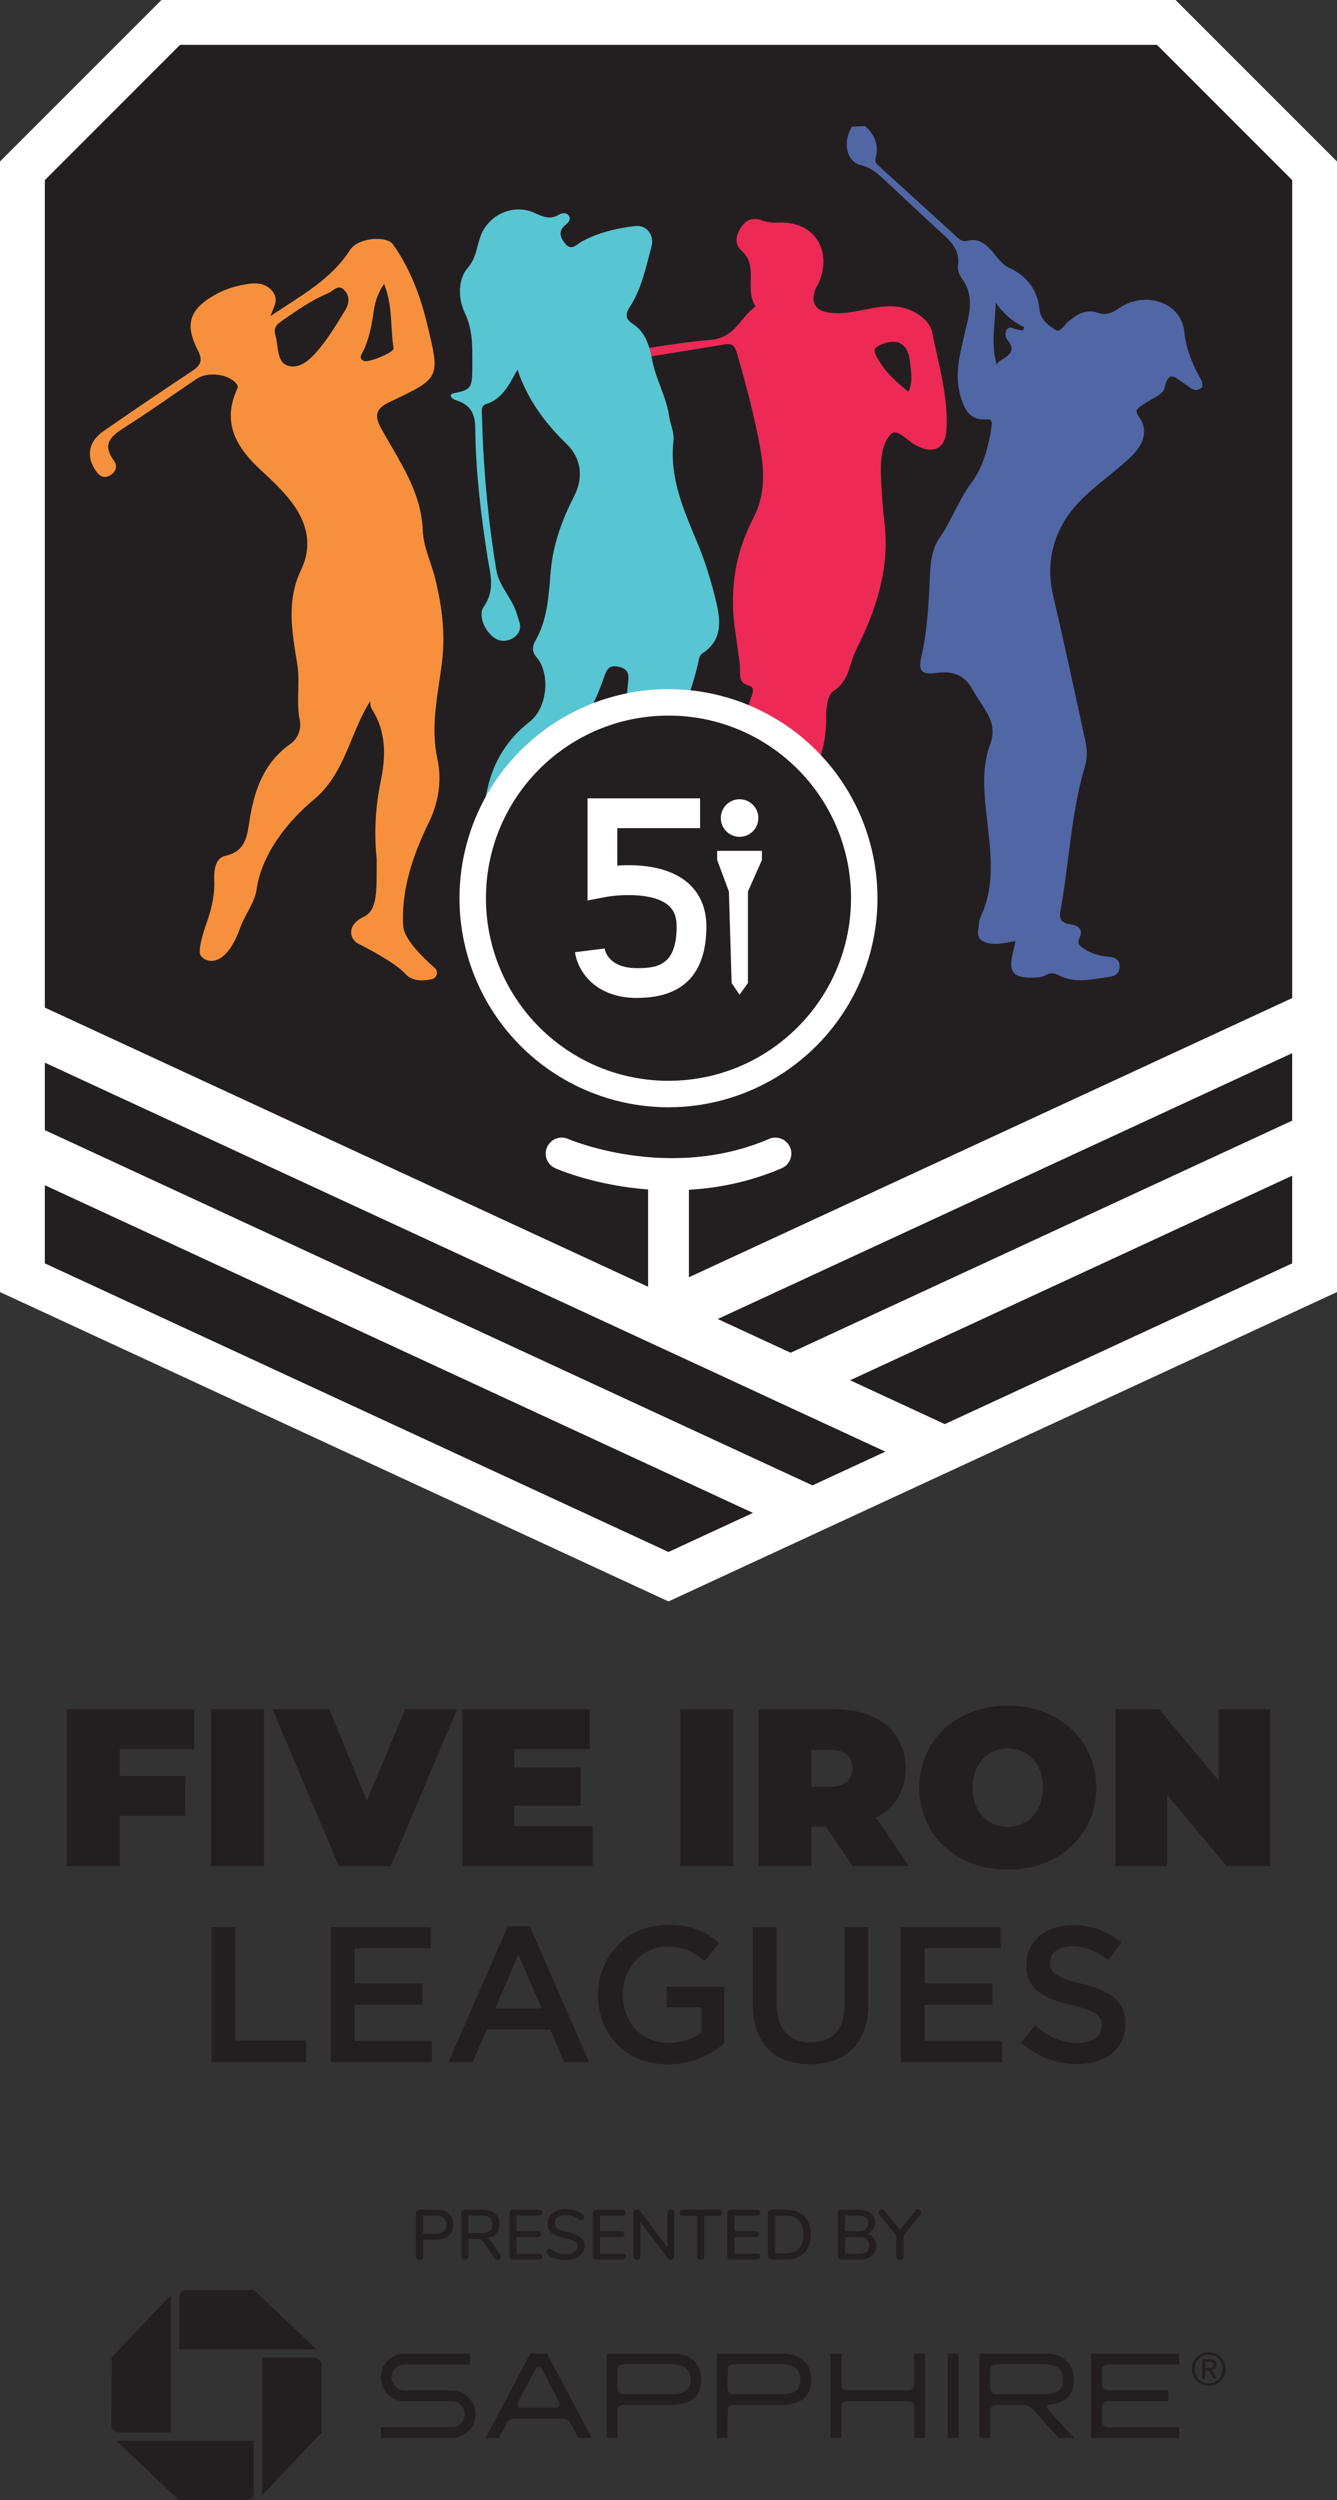 <svg xmlns="http://www.w3.org/2000/svg" id="a" width="378.15" height="706.89" viewBox="0 0 378.15 706.89"><rect x="0" y="0" width="378.15" height="706.89" fill="#333333" stroke="none"/><polygon points="0 365.31 0 45.67 45.67 0 332.48 0 378.15 45.67 378.15 365.31 189.07 452.78 0 365.31" fill="#fff"></polygon><path d="m146.49,680.26c-.2-.35-.2-.71,0-1.08l5.04-9.44c.18-.35.47-.52.85-.52s.66.17.84.52l4.93,9.45c.21.36.2.73-.02,1.07-.21.35-.51.52-.89.52h-9.84c-.41,0-.72-.17-.92-.52m3.51-14.82l-12.64,23.85h3.85l2.11-4.13c.46-.88,1.18-1.32,2.18-1.32h13.73c.97,0,1.69.45,2.14,1.33,1.28,2.43,2.01,3.81,2.19,4.12h3.82c-8.16-15.4-12.37-23.35-12.64-23.85h-4.74Z" fill="#231f20"></path><path d="m175.13,676.45c-.31-.31-.46-.69-.46-1.15v-5.18c0-.46.15-.84.46-1.15.3-.31.67-.46,1.1-.46h13.89c3.45,0,5.17,1.43,5.17,4.32,0,2.72-1.63,4.08-4.9,4.08h-14.16c-.43,0-.8-.15-1.1-.46m-3.53-11.01v23.85h3.06v-7.75c0-.43.15-.8.46-1.11.3-.31.67-.46,1.1-.46h13.54c5.72,0,8.58-2.4,8.58-7.21,0-2.29-.72-4.08-2.16-5.37-1.44-1.29-3.33-1.94-5.67-1.94h-18.92Z" fill="#231f20"></path><path d="m206.22,676.45c-.31-.31-.46-.69-.46-1.15v-5.18c0-.46.15-.84.46-1.15.31-.31.68-.46,1.11-.46h13.88c3.45,0,5.18,1.43,5.18,4.32,0,2.72-1.63,4.08-4.91,4.08h-14.15c-.43,0-.8-.15-1.11-.46m-3.52-11.01v23.85h3.06v-7.75c0-.43.15-.8.46-1.11.31-.31.68-.46,1.11-.46h13.54c5.72,0,8.58-2.4,8.58-7.21,0-2.29-.72-4.08-2.16-5.37-1.44-1.29-3.33-1.94-5.66-1.94h-18.93Z" fill="#231f20"></path><path d="m258.59,665.45v8.78c0,.43-.14.81-.45,1.12-.31.32-.68.47-1.11.47h-17.49c-.43,0-.8-.16-1.11-.47-.3-.31-.46-.69-.46-1.12v-8.78h-3.06v23.85h3.06v-8.84c0-.43.16-.8.46-1.11.31-.3.67-.46,1.11-.46h17.49c.43,0,.8.16,1.11.46.31.31.45.68.45,1.11v8.84h3.06v-23.85h-3.06Z" fill="#231f20"></path><rect x="268.07" y="665.45" width="3.06" height="23.85" fill="#231f20"></rect><path d="m280.52,676.45c-.31-.31-.45-.69-.45-1.15v-5.18c0-.46.15-.84.45-1.15.31-.31.68-.46,1.11-.46h13.88c3.45,0,5.17,1.43,5.17,4.32,0,2.72-1.64,4.08-4.9,4.08h-14.15c-.43,0-.8-.15-1.11-.46m-3.52-11.01v23.85h3.06v-7.75c0-.43.15-.8.45-1.11.31-.31.68-.46,1.11-.46h7.76c1.06,0,1.96.4,2.69,1.19l7.36,8.14h4.31l-7.35-8.13c-.13-.16-.21-.32-.21-.51,0-.47.23-.73.68-.78,4.58-.47,6.87-2.84,6.87-7.11,0-2.29-.72-4.08-2.16-5.37-1.43-1.29-3.32-1.94-5.66-1.94h-18.92Z" fill="#231f20"></path><path d="m308.61,665.45v23.85h24.91v-3.05h-20.25c-.43,0-.81-.17-1.12-.5-.32-.34-.48-.73-.48-1.19v-4.06c0-.43.15-.81.48-1.13.31-.32.68-.48,1.12-.48h17.16v-3.06h-17.16c-.43,0-.81-.16-1.12-.47-.32-.32-.48-.7-.48-1.13v-4.14c0-.43.15-.8.48-1.11.31-.31.68-.46,1.12-.46h20.25v-3.06h-24.91Z" fill="#231f20"></path><path d="m114.42,665.45c-1.86,0-3.44.66-4.75,1.98-1.31,1.32-1.96,2.9-1.96,4.74s.65,3.45,1.96,4.76c1.31,1.32,2.89,1.98,4.75,1.98h13.36c1,0,1.86.36,2.57,1.08.72.71,1.08,1.57,1.08,2.57s-.36,1.89-1.08,2.61c-.71.72-1.57,1.07-2.57,1.07h-20.07v3.07h20.07c1.84,0,3.42-.66,4.73-1.97,1.32-1.32,1.97-2.91,1.97-4.77s-.66-3.42-1.97-4.74c-1.31-1.32-2.89-1.98-4.72-1.98h-13.34c-1.02,0-1.89-.36-2.6-1.07-.71-.72-1.08-1.59-1.08-2.61s.37-1.87,1.08-2.58c.71-.71,1.58-1.07,2.6-1.07h18.44v-3.07h-18.47Z" fill="#231f20"></path><path d="m337.45,667.91c.25-.58.6-1.08,1.04-1.5.44-.42.95-.76,1.53-1,.58-.24,1.2-.36,1.85-.36s1.27.12,1.84.36c.58.24,1.08.57,1.52,1,.43.42.78.93,1.03,1.5.26.58.38,1.2.38,1.87s-.13,1.32-.38,1.9c-.25.58-.6,1.09-1.03,1.51-.43.43-.94.76-1.52,1-.58.24-1.19.36-1.84.36s-1.27-.12-1.85-.36c-.58-.24-1.09-.57-1.53-1-.44-.43-.78-.93-1.04-1.51-.26-.58-.38-1.22-.38-1.9s.13-1.29.38-1.87Zm.78,3.49c.2.5.48.93.83,1.29.35.36.77.65,1.25.86.48.21,1,.31,1.56.31s1.07-.1,1.54-.31c.48-.21.89-.49,1.24-.86.35-.37.63-.8.83-1.29.2-.5.3-1.04.3-1.62s-.1-1.1-.3-1.59c-.2-.49-.48-.92-.83-1.28-.35-.36-.76-.64-1.24-.85-.47-.21-.99-.31-1.54-.31s-1.08.1-1.56.31c-.48.21-.9.49-1.25.85-.35.36-.63.79-.83,1.28-.2.49-.3,1.02-.3,1.59s.1,1.13.3,1.62Zm3.93-4.38c.66,0,1.15.13,1.47.39.32.26.48.66.48,1.2,0,.5-.14.87-.42,1.1-.28.23-.63.37-1.04.41l1.59,2.46h-.93l-1.51-2.39h-.92v2.39h-.87v-5.56h2.15Zm-.38,2.47c.19,0,.38,0,.55-.02.17-.01.33-.05.47-.11.14-.06.24-.15.33-.27.08-.12.12-.29.12-.52,0-.19-.04-.33-.11-.45-.07-.11-.17-.19-.28-.25-.12-.06-.25-.1-.4-.12-.15-.02-.29-.03-.44-.03h-1.14v1.77h.91Z" fill="#231f20"></path><path d="m52.78,647.46c-1.17,0-2.1.94-2.1,2.1v14.7h38.85l-17.7-16.8h-19.05Z" fill="#231f20"></path><path d="m90.95,668.72c0-1.17-.93-2.1-2.1-2.1h-14.69v38.84l16.79-17.68v-19.06Z" fill="#231f20"></path><path d="m69.68,706.89c1.15,0,2.1-.94,2.1-2.1v-14.7h-38.85l17.68,16.8h19.06Z" fill="#231f20"></path><path d="m31.51,685.64c0,1.16.95,2.09,2.11,2.09h14.7v-38.85l-16.79,17.69-.02,19.06Z" fill="#231f20"></path><path d="m117.91,638.66c-.19-.19-.28-.44-.28-.76v-12.15c0-.31.09-.55.27-.73.18-.18.43-.27.75-.27h4.82c1.49,0,2.65.37,3.48,1.1.83.73,1.24,1.77,1.24,3.12s-.41,2.37-1.24,3.12c-.83.75-1.99,1.12-3.48,1.12h-3.78v4.7c0,.32-.09.57-.27.76-.18.19-.44.28-.77.28-.31,0-.55-.09-.74-.28Zm5.34-7.11c1.97,0,2.96-.86,2.96-2.58s-.99-2.56-2.96-2.56h-3.56v5.14h3.56Z" fill="#231f20"></path><path d="m141.63,638.12c0,.24-.1.44-.29.61-.19.17-.42.25-.67.25-.37,0-.67-.17-.9-.5l-2.68-4.16c-.31-.48-.63-.82-.98-1.01-.35-.19-.8-.29-1.36-.29h-2.26v4.88c0,.32-.09.57-.27.76s-.43.28-.75.28-.55-.09-.74-.28c-.19-.19-.28-.44-.28-.76v-12.15c0-.31.09-.55.27-.73.18-.18.43-.27.75-.27h4.98c1.56,0,2.75.35,3.57,1.04s1.23,1.71,1.23,3.04c0,1.11-.31,2-.94,2.69-.63.69-1.52,1.12-2.68,1.31.35.09.66.26.94.5.28.24.55.57.82,1l2.06,3.24c.12.17.18.36.18.56Zm-5.42-6.76c1.04,0,1.81-.2,2.31-.61.5-.41.75-1.03.75-1.89s-.25-1.48-.74-1.87c-.49-.39-1.27-.59-2.32-.59h-3.74v4.96h3.74Z" fill="#231f20"></path><path d="m144.32,638.57c-.18-.18-.27-.42-.27-.73v-12.09c0-.31.09-.55.27-.73.18-.18.43-.27.75-.27h7.35c.31,0,.54.07.71.22s.25.35.25.62-.08.47-.25.61-.4.21-.71.21h-6.35v4.44h5.96c.31,0,.54.07.71.22.17.15.25.35.25.62s-.08.47-.25.62c-.17.15-.4.22-.71.22h-5.96v4.66h6.35c.64,0,.96.27.96.82,0,.27-.08.47-.25.62s-.4.22-.71.22h-7.35c-.32,0-.57-.09-.75-.27Z" fill="#231f20"></path><path d="m157.11,638.58c-.91-.28-1.64-.67-2.19-1.16-.25-.21-.38-.49-.38-.82,0-.24.07-.44.2-.61.13-.17.29-.25.48-.25s.41.09.68.26c1.19.88,2.54,1.32,4.06,1.32,1.07,0,1.89-.2,2.46-.6s.86-.97.86-1.72c0-.59-.27-1.03-.8-1.32-.53-.29-1.39-.57-2.56-.84-1.12-.24-2.04-.51-2.76-.82-.72-.31-1.28-.72-1.69-1.25-.41-.53-.61-1.2-.61-2.01s.22-1.54.67-2.17,1.07-1.13,1.87-1.48c.8-.35,1.71-.53,2.74-.53.95,0,1.82.13,2.62.4.8.27,1.48.66,2.04,1.18.27.23.4.5.4.82,0,.23-.07.43-.21.6s-.3.26-.49.26c-.17,0-.39-.09-.66-.26-.61-.47-1.19-.8-1.73-1.01-.54-.21-1.19-.31-1.95-.31-1.03,0-1.83.21-2.4.63-.57.42-.86,1-.86,1.75,0,.64.25,1.12.76,1.45.51.33,1.32.62,2.44.89,1.17.27,2.12.54,2.85.83.73.29,1.31.68,1.74,1.18.43.5.65,1.14.65,1.93s-.22,1.51-.67,2.13c-.45.62-1.07,1.1-1.88,1.44-.81.34-1.74.51-2.79.51s-1.98-.14-2.89-.42Z" fill="#231f20"></path><path d="m167.94,638.57c-.18-.18-.27-.42-.27-.73v-12.09c0-.31.09-.55.27-.73.18-.18.43-.27.75-.27h7.35c.31,0,.54.07.71.22s.25.35.25.62-.08.47-.25.61-.4.21-.71.21h-6.35v4.44h5.96c.31,0,.54.07.71.22.17.15.25.35.25.62s-.08.47-.25.62c-.17.15-.4.22-.71.22h-5.96v4.66h6.35c.64,0,.96.27.96.82,0,.27-.08.47-.25.62s-.4.22-.71.22h-7.35c-.32,0-.57-.09-.75-.27Z" fill="#231f20"></path><path d="m190.46,624.94c.18.19.27.44.27.75v12.21c0,.31-.09.56-.28.75-.19.19-.43.29-.72.29-.35,0-.61-.13-.8-.4l-7.83-10.33v9.69c0,.31-.09.56-.27.75-.18.19-.42.29-.71.29s-.53-.09-.7-.28c-.17-.19-.26-.44-.26-.76v-12.21c0-.31.09-.56.28-.75.19-.19.43-.29.72-.29.35,0,.61.13.8.4l7.83,10.35v-9.71c0-.31.09-.56.26-.75s.41-.29.7-.29.53.1.71.29Z" fill="#231f20"></path><path d="m197.46,638.65c-.19-.19-.29-.44-.29-.75v-11.43h-4c-.64,0-.96-.29-.96-.86,0-.28.08-.49.25-.64s.4-.22.71-.22h10.07c.31,0,.54.07.71.22s.25.36.25.64c0,.57-.32.86-.96.86h-4v11.43c0,.31-.09.56-.28.75-.19.19-.44.29-.76.29s-.56-.1-.75-.29Z" fill="#231f20"></path><path d="m205.97,638.57c-.18-.18-.27-.42-.27-.73v-12.09c0-.31.09-.55.27-.73.18-.18.43-.27.75-.27h7.35c.31,0,.54.07.71.22s.25.35.25.62-.08.47-.25.61-.4.21-.71.21h-6.35v4.44h5.96c.31,0,.54.07.71.22.17.15.25.35.25.62s-.08.47-.25.62c-.17.15-.4.22-.71.22h-5.96v4.66h6.35c.64,0,.96.27.96.82,0,.27-.08.47-.25.62s-.4.22-.71.22h-7.35c-.32,0-.57-.09-.75-.27Z" fill="#231f20"></path><path d="m217.46,638.57c-.18-.18-.27-.42-.27-.73v-12.09c0-.31.09-.55.27-.73.18-.18.43-.27.75-.27h3.92c2.28,0,4.04.61,5.3,1.84,1.25,1.23,1.88,2.96,1.88,5.2s-.63,3.97-1.88,5.21c-1.25,1.23-3.02,1.85-5.3,1.85h-3.92c-.32,0-.57-.09-.75-.27Zm4.55-1.45c3.46,0,5.2-1.78,5.2-5.34s-1.73-5.32-5.2-5.32h-2.76v10.65h2.76Z" fill="#231f20"></path><path d="m247.16,632.81c.45.59.67,1.32.67,2.2,0,1.21-.42,2.15-1.25,2.83-.83.67-2,1.01-3.49,1.01h-5.1c-.32,0-.57-.09-.75-.27-.18-.18-.27-.42-.27-.73v-12.09c0-.31.09-.55.27-.73.18-.18.43-.27.75-.27h4.88c1.45,0,2.59.32,3.41.97s1.23,1.55,1.23,2.71c0,.75-.2,1.39-.59,1.94-.39.55-.94.95-1.65,1.22.81.23,1.44.63,1.89,1.22Zm-8.16-1.96h3.56c1.97,0,2.96-.75,2.96-2.24,0-.75-.24-1.3-.73-1.66-.49-.36-1.23-.54-2.23-.54h-3.56v4.44Zm6.14,5.78c.48-.37.72-.95.72-1.74s-.24-1.4-.73-1.79c-.49-.39-1.24-.59-2.25-.59h-3.88v4.68h3.88c1.03,0,1.78-.19,2.26-.56Z" fill="#231f20"></path><path d="m259.58,624.65c.24,0,.46.1.65.29.19.19.29.42.29.67s-.08.45-.24.62l-4.72,5.88v5.8c0,.33-.1.59-.29.77-.19.18-.44.27-.75.27s-.55-.09-.74-.27c-.19-.18-.28-.44-.28-.77v-5.8l-4.72-5.88c-.16-.17-.24-.39-.24-.64s.09-.47.28-.66c.19-.19.41-.28.66-.28.27,0,.5.12.7.36l4.36,5.48,4.34-5.48c.19-.24.42-.36.7-.36Z" fill="#231f20"></path><path d="m33.86,494.53v7.6h18.5v11.28h-18.5v14.19h-14.95v-44.36h36.06v11.28h-21.1Z" fill="#231f20"></path><path d="m59.71,483.25h14.95v44.36h-14.95v-44.36Z" fill="#231f20"></path><path d="m129.29,483.25l-18.76,44.36h-14.7l-18.76-44.36h16.1l10.58,25.92,10.84-25.92h14.7Z" fill="#231f20"></path><path d="m167.63,516.33v11.28h-36.88v-44.36h36.06v11.28h-21.35v5.2h18.76v10.77h-18.76v5.83h22.18Z" fill="#231f20"></path><path d="m192.4,483.25h14.95v44.36h-14.95v-44.36Z" fill="#231f20"></path><path d="m233.59,516.45h-4.06v11.15h-14.95v-44.36h21.35c12.36,0,20.21,6.46,20.21,16.73,0,6.4-3.04,11.22-8.36,13.94l9.31,13.69h-15.97l-7.54-11.15Zm1.39-21.67h-5.45v10.39h5.45c4.12,0,6.08-1.96,6.08-5.2s-1.96-5.2-6.08-5.2Z" fill="#231f20"></path><path d="m260.01,505.43c0-13.43,10.58-23.19,25.03-23.19s25.03,9.76,25.03,23.19-10.58,23.19-25.03,23.19-25.03-9.76-25.03-23.19Zm34.98,0c0-6.91-4.44-11.09-9.95-11.09s-9.95,4.18-9.95,11.09,4.44,11.09,9.95,11.09,9.95-4.18,9.95-11.09Z" fill="#231f20"></path><path d="m359.24,483.25v44.36h-12.29l-16.86-20.15v20.15h-14.57v-44.36h12.29l16.86,20.15v-20.15h14.57Z" fill="#231f20"></path><path d="m59.84,544.88h6.7v32.05h20.06v6.1h-26.76v-38.15Z" fill="#231f20"></path><path d="m93.58,544.88h28.29v5.99h-21.58v9.92h19.13v5.99h-19.13v10.25h21.86v6h-28.56v-38.15Z" fill="#231f20"></path><path d="m143.62,544.61h6.21l16.79,38.42h-7.09l-3.87-9.21h-18.04l-3.92,9.21h-6.87l16.79-38.42Zm9.59,23.27l-6.6-15.26-6.54,15.26h13.14Z" fill="#231f20"></path><path d="m169.13,564.06v-.11c0-10.68,8.18-19.73,19.68-19.73,6.65,0,10.74,1.85,14.66,5.18l-4.25,5.07c-2.94-2.51-5.83-4.09-10.68-4.09-7.03,0-12.37,6.16-12.37,13.46v.11c0,7.85,5.18,13.63,12.97,13.63,3.6,0,6.87-1.14,9.21-2.89v-7.14h-9.76v-5.83h16.24v16.02c-3.76,3.22-9.16,5.94-15.91,5.94-11.94,0-19.78-8.5-19.78-19.62Z" fill="#231f20"></path><path d="m212.95,566.84v-21.96h6.7v21.69c0,7.09,3.65,10.9,9.65,10.9s9.59-3.6,9.59-10.63v-21.96h6.7v21.64c0,11.39-6.43,17.11-16.41,17.11s-16.24-5.72-16.24-16.79Z" fill="#231f20"></path><path d="m254.81,544.88h28.29v5.99h-21.58v9.92h19.13v5.99h-19.13v10.25h21.86v6h-28.56v-38.15Z" fill="#231f20"></path><path d="m288.77,577.47l4.03-4.8c3.65,3.16,7.3,4.96,12.04,4.96,4.14,0,6.76-1.91,6.76-4.8v-.11c0-2.73-1.53-4.2-8.61-5.83-8.12-1.96-12.7-4.36-12.7-11.39v-.11c0-6.54,5.45-11.06,13.03-11.06,5.56,0,9.97,1.69,13.84,4.8l-3.6,5.07c-3.43-2.56-6.87-3.92-10.35-3.92-3.92,0-6.21,2.02-6.21,4.52v.11c0,2.94,1.74,4.25,9.05,6,8.07,1.96,12.26,4.85,12.26,11.17v.11c0,7.14-5.61,11.39-13.63,11.39-5.83,0-11.34-2.02-15.91-6.1Z" fill="#231f20"></path><polygon points="12.68 357.2 189.07 438.8 212.96 427.75 12.68 335.1 12.68 357.2" fill="#231f20"></polygon><polygon points="206.8 390.25 186.18 380.71 182.43 378.98 12.68 300.45 12.68 319.53 229.79 419.97 250.41 410.43 223.62 398.04 206.8 390.25" fill="#231f20"></polygon><path d="m327.23,12.68H50.92c-14.93,14.93-23.31,23.31-38.24,38.24v233.96s170.63,78.94,170.63,78.94v-27.51c-14.96-1.13-25.53-5.68-26.27-6.01-2.28-1-3.32-3.67-2.31-5.96,1-2.28,3.66-3.32,5.95-2.32.33.14,28.56,12.16,56.84-.01,2.29-.99,4.95.07,5.93,2.36.99,2.29-.07,4.95-2.36,5.93-9.06,3.9-18.02,5.62-26.24,6.09v24.74l170.63-78.94V50.92c-14.93-14.93-23.31-23.31-38.24-38.24Z" fill="#231f20"></path><polygon points="223.62 382.47 365.47 316.85 365.47 297.77 203 372.93 223.62 382.47" fill="#231f20"></polygon><polygon points="267.23 402.65 365.47 357.2 365.47 332.41 240.44 390.25 267.23 402.65" fill="#231f20"></polygon><path d="m114.05,261.93c-.66-10.09,2.68-20.07,7.21-29.33,2.79-5.71,3.77-11.93,2.45-18.03-2.05-9.43.25-18.54,1.33-27.67.96-8.03-.09-15.64-1.94-23.27-1.12-4.6-3.35-8.9-3.54-13.77-.42-11-6.77-19.69-11.79-28.79-2.46-4.47-.59-5.98,2.87-7.62,13.93-6.61,13.84-6.6,10.21-21.67-1.96-8.13-4.83-15.79-9.69-22.67-1.83-2.59-9.93-1.92-12.16,1.56-5.52,8.63-14.35,13.15-22.48,18.7.75-2.43,2.54-4.55.52-7.04-1.91-2.34-4.55-2.43-7.2-2-3.05.49-6.01,1.35-8.74,2.86-7.47,4.13-9,8.35-5.12,15.9,1.55,3.01.63,4.31-1.8,5.92-8.35,5.52-16.63,11.16-24.87,16.85-4.13,2.85-4.98,6.81-2.52,10.8.95,1.55,2.19,2.81,4.14,1.86,1.81-.89,2.44-2.71,1.29-4.27-3.48-4.71-.84-6.96,3.02-9.4,6.89-4.37,13.54-9.12,20.31-13.7,3.1-2.1,8.73-1.5,11.11,1.11.44.49.77.95.46,1.62-4.53,9.76-.14,16.84,6.86,23.23,2.61,2.39,5.19,4.86,7.46,7.57,5.1,6.05,7.28,13.02,3.72,20.43-4.27,8.88-2.52,17.75-1.08,26.67.86,5.3-.4,10.61.72,15.94.46,2.18-.39,5.02-2.64,6.6-7.41,5.19-10.17,12.84-11.53,21.3-.72,4.47-.93,9.08-7.01,10.39-2.67.58-3.15,4-3.03,6.7.17,3.92-.59,7.59-1.83,11.3,0,0-3.01,8.01-2.1,9.97.91,1.95,6.9,4.69,11.33-7.82,1.18-3.33,4.09-7.11,4.56-10.55,1.36-9.95,8.62-19.21,16.09-25.42,9.06-7.53,10.32-18.96,16.06-27.94.1.6,0,1.5.38,2.09,4.15,6.41,4.1,13.29,2.62,20.43-1.5,7.26-1.94,14.51-1.17,21.99.02,9.61.23,14.59-3.71,16.48-1.26.6-2.43,1.44-3.09,2.67-.01.02-.02.04-.03.06-.93,1.75-.14,3.94,1.63,4.84,3.51,1.78,10.69,5.62,13.31,8.53,1.98,2.2,5.16,2.05,7.55,1.49,1.44-.33,1.88-2.18.77-3.15-3.27-2.85-8.65-8.08-8.89-11.73Zm-36.24-167.57c-.52-2.13,1.02-3.02,2.41-3.98,4.02-2.78,8.02-5.58,12.58-7.47,1.45-.6,2.72-2.62,4.44-1.01,1.84,1.71,1.55,3.96.34,5.91-2.17,3.51-4.29,7.1-6.87,10.3-2.27,2.83-5.36,6.22-8.96,5.38-3.59-.84-2.95-5.55-3.85-8.69-.04-.15-.07-.3-.1-.44Zm30.82-14.1c2.54,6.39,1.72,12.47,2.69,18.23.2,1.16-7.19,4.17-8.44,3.56-1.59-.77-.57-1.89-.17-2.72,1.62-3.38,2.35-6.94,2.87-10.64.37-2.61.95-5.34,3.05-8.43Z" fill="#f6903c"></path><path d="m212,230.58c1.27-2.41,1.44-4.74,1.03-7.34-1.41-8.81-3.87-17.62-.41-26.52.36-.92.71-2.48-.52-2.77-3.76-.86-2.54-3.77-2.85-6.1-.46-3.55-1.01-7.09-1.47-10.64-1.39-10.78.2-20.96,5.29-30.72,3.19-6.1,3.23-12.62,1.99-19.56-1.63-9.16-4.02-18.04-6.59-26.94-.64-2.22-1.34-2.98-3.61-2.6-12.09,2.01-24.2,3.93-36.31,5.86-3.09.49-4.96,1.81-4.32,5.35.21,1.14.15,2.42-.12,3.55-.42,1.7-1.54,3.03-3.42,3.03-1.95,0-2.82-1.48-3.29-3.15-1.29-4.61,2.76-9.89,8.24-10.73,11.82-1.82,23.59-4.17,35.48-5.22,6.65-.59,8.24-6.19,12.31-9.26.11-.08.23-.32.2-.38-3.12-4.7,1-11.16-3.83-15.48-2.19-1.96-1.66-4.34-.3-6.53,1.32-2.11,3.22-3.08,5.75-2.19,1.56.55,3.12.8,4.82.71,9.72-.52,15.22,7.14,11.8,16.34-.36.97-1.03,1.83-1.37,2.81-1.3,3.67.32,5.82,4.13,6.32,6.35.84,12.26-2.25,18.6-1.77,4.44.34,9.63,3.24,10.46,7.49,1.77,9.07,4.55,18,4.01,27.43-.27,4.73-3.16,6.73-7.47,4.89-.14-.06-.25-.17-.39-.21-2.88-.94-5.86-5.47-7.89-3.46-2.57,2.55-2.92,7.36-2.79,11.43.15,4.59.48,9.19,1.01,13.75,1.49,12.85-2.36,24.47-8.01,35.69-1.99,3.96-1.89,8.86-6.5,11.78-1.64,1.04-2.04,4.97-2,7.57.16,10.28-4.39,18.76-9.73,26.97-1.34,2.06-1.66,3.59.31,5.45,2.87,2.71,2.19,5.71-.06,8.39-1.79,2.14-2.15,4.4-2.64,7.12-.63,3.47.22,8.4-4.67,10.22m40.06-150.39c1.42-3.06.69-5.71.46-8.33-.48-5.31-3.56-7.07-8.35-4.95-1.73.77-2.12,1.41-1.15,3.29,2.1,4.07,5.31,6.99,9.04,9.99Z" fill="#ed2a56"></path><path d="m132.93,260.41c1.49-2.83,1.32-5.78.7-8.78-1.21-5.86-.17-8,5.29-10.67,1.66-.81-5.39.44-5.03-1.03,1.41-5.69,2.72-11.41,4.02-17.12,1.75-7.67,5.68-13.93,11.9-18.76,4.98-3.87,5.98-13.57,1.89-18.29-1.22-1.41-1.2-2.99-.39-4.37,3.64-6.22,3.86-13.21,4.47-20.04.68-7.58,3.22-14.44,6.63-21.11,2.66-5.22,2.03-10.63-2.15-14.7-6.08-5.9-11.02-12.49-13.9-21.02-2.37,4.2-4.24,8.28-8.9,9.74-1.45.46-1.19,1.86-1.16,3.01.37,14.75,1.67,29.42,4.09,43.96.77,4.63,4.67,8.1,5.9,12.71.34,1.26,1,2.45.77,3.78-.47,2.64-4,4.27-6.51,3.05-3.04-1.48-5.6-6.57-3.7-9.28,3.36-4.8,1.72-9.52.98-14.28-1.85-11.99-3.3-24.03-3.41-36.17-.04-3.9-1.21-6.3-4.78-7.65-.81-.31-1.81-.47-2.19-1.49.13-.21.23-.56.4-.6,5.61-1.21,5.74-1.21,5.74-8.71,0-4.76.11-9.48-2.12-14.09-1.99-4.11-1.91-9.58.75-12.66,2.73-3.15,2.58-6.59,3.99-9.77,2.53-5.69,9.34-8.52,15.09-5.82,2.39,1.12,4.39,1.91,6.85.42.8-.49,2.14-.69,2.8.44.56.96-.2,1.83-.88,2.37-2.21,1.74-1.78,3.46-.25,5.35,1.84,2.28,3.17.32,4.65-.49,4.77-2.6,9.96-3.85,15.29-4.43,3.08-.34,5.38,2.55,4.51,5.77-1.6,5.89-2.79,11.98-6.2,17.21-1.27,1.94-1.13,3.34.77,4.58,3.83,2.51,4.81,6.25,5.67,10.57,1.04,5.29,3.94,10.14,4.73,15.6.33,2.32,1.51,4.67,1.25,6.89-1.26,10.77,3.06,20.06,7.01,29.57,2.09,5.03,3.65,10.34,4.95,15.64,1.36,5.52,2.09,11.16-3.81,15-.93.61-.96,1.77-1.2,2.8-1.25,5.47-3.22,10.71-4.97,16.02-1.7,5.16-2.44,10.72-.6,16.11,2.19,6.43,1.94,12.95.27,19.28-2.52,9.57-2.31,19.02.09,28.47.93,3.68-.64,5.82-3.53,7.32-3.84,1.99-8.11,2-12.26,1.63-2.72-.24-3.51-3.55-1.58-6.26,4.93-6.91,6.17-14.31,5.16-22.82-1.22-10.3-2.74-20.61-2.54-31.13.15-7.76-.77-15.56.18-23.35.25-2.03.07-3.69-2.68-4.29-2.78-.6-3.39.81-4.09,2.81-4.88,14.16-14.04,26.04-21.05,39.06-3.15,5.85.81,8.73-2.12,14.7-.73,1.49-.47,2.98-.55,4.53-.32,6.46-.91,12.9-1.43,19.35-.07.9-.27,1.81-.53,2.69-.54,1.83-1.35,3.42-3.61,3.54-2.08.12-4.01-.23-5.01-2.26-1.27-2.57-2.33-5.23-3.48-7.85-.06-1.57-.11-3.13-.17-4.7Z" fill="#58c5d2"></path><path d="m340.04,109.45c-2.21,1.97-3.59-.15-5.19-1.08-2.19-1.27-4.29-4.22-5.46,1.29-.42,1.95-4.02,3.25-6.2,4.8-1.29.92-2.56,1.32-.99,3.49,2.73,3.75,1.18,7.88-2.29,11.17-5.5,5.22-12.19,9.4-16.77,15.18-5.24,6.6-7.38,15.01-5.31,23.92,3.21,13.78,6.18,27.62,9.18,41.45.5,2.32.52,4.7-.17,7.03-3.96,13.44-4.45,27.46-6.96,41.14-.41,2.26.66,3.17,2.74,3.47,2.3.33,3.91,1.36,2.66,4-.68,1.44.06,2.08,1.02,2.74,2.21,1.51,4.63,2.29,7.32,2.46,1.49.09,2.98.63,3.04,2.63.06,1.9-1.17,2.81-2.71,3.02-4.87.68-9.81,2.06-14.59-.46-1.04-.55-2.08-.7-3.22-.17-.78.37-1.63.76-2.47.82-6.88.46-8.61-1.09-7.21-6.94.23-.96.44-1.93.76-3.31-2.62.34-4.95,1.1-7.4.63-2.41-.46-3.59-1.53-3.13-4.05.2-1.1.14-2.32.6-3.29,4.57-9.68,2.72-19.66,1.66-29.66-.68-6.44-1.23-12.99,1.09-19.23,1.27-3.41.7-6.32-1.04-9.22-1.34-2.24-2.86-4.38-4.14-6.66-2.31-4.1-5.95-4.95-10.19-4.35-3.91.55-4.99-.52-4.11-4.41,1.73-7.56,2.11-15.26,2.45-22.96.17-3.8.56-7.74,2.67-10.74,3.47-4.94,5.36-10.68,9.02-15.57,3.45-4.63,4.96-10.49,5.79-16.34.21-1.52-.51-1.74-1.66-1.67-4.22.25-5.88-2.41-6.97-5.91-1.33-4.3-1.21-8.59-.23-12.91.55-2.43,1.03-4.87,1.64-7.28,1.2-4.78,2.03-9.46-1.31-13.86-.7-.92-1.17-2.41-1.01-3.53.65-4.71-2.39-7.19-5.37-9.89-5.08-4.6-10.01-9.35-15.05-14-2.06-1.9-3.96-3.77-7.04-4.51-4.19-1-5.24-6.67-2.49-10.9,1.25-.04,2.49-.09,3.74-.13,2.63,2.46,3.92,5.39,2.92,8.98-.35,1.27.34,1.77,1.1,2.46,7.01,6.35,14,12.73,20.99,19.1,1.02.93,2.24,2.29,3.47,1.95,4.73-1.27,6.62,2.17,9.04,4.9.82.92,1.68,1.98,2.75,2.46,5.31,2.4,8.42,6.2,9.03,12.16.26,2.57,2.51,4.42,4.51,5.63,1.37.83,2.55-1.51,3.74-2.49,2.42-2,4.93-3.52,8.15-2.38,2.39.85,4.07.07,6.09-1.31,7.42-5.07,17.57-1.62,18.43,6.68.56,5.36,2.56,9.72,5.04,14.15l.05,1.49Zm-50.8-16c.16-.3.32-.59.48-.89-3.31-1.61-5.99-3.91-8.07-7-.2,5.99-1.45,11.74.25,17.51.33-.38.58-.86.98-1.1,2.38-1.42,4.7-2.75,2-5.96-.57-.68-.72-1.98-.1-2.85.77-1.08,1.81-.22,2.73-.04.58.11,1.16.22,1.74.33Z" fill="#5166a5"></path><circle cx="189.07" cy="253.95" r="59.11" fill="#fff"></circle><path d="m189.07,202.32c-28.51,0-51.63,23.12-51.63,51.63s23.12,51.63,51.63,51.63,51.63-23.12,51.63-51.63-23.12-51.63-51.63-51.63Zm20.11,23.66c2.93,0,5.31,2.38,5.31,5.31s-2.38,5.31-5.31,5.31-5.31-2.38-5.31-5.31,2.38-5.31,5.31-5.31Zm-28.94,56.18c-12.66,0-17.05-8.46-17.61-12.94l8.36-1.04v-.08c.15.94,1.32,5.63,9.25,5.63,5.87,0,11.14-.9,11.14-11.83,0-2.72-.78-4.63-2.45-6.01-4.53-3.75-14.35-2.9-17.75-2.25l-5,.95v-28.87s31.83,0,31.83,0v8.42h-23.42v10.6c5.44-.38,14-.05,19.68,4.64,3.61,2.98,5.52,7.3,5.52,12.51,0,13.43-6.58,20.25-19.56,20.25Zm35.27-39.04l-3.97,8.95v25.87l-2.37,3.29-2.24-3.29-.77-25.87-3.33-8.95v-2.56h12.66v2.56Z" fill="#231f20"></path></svg>